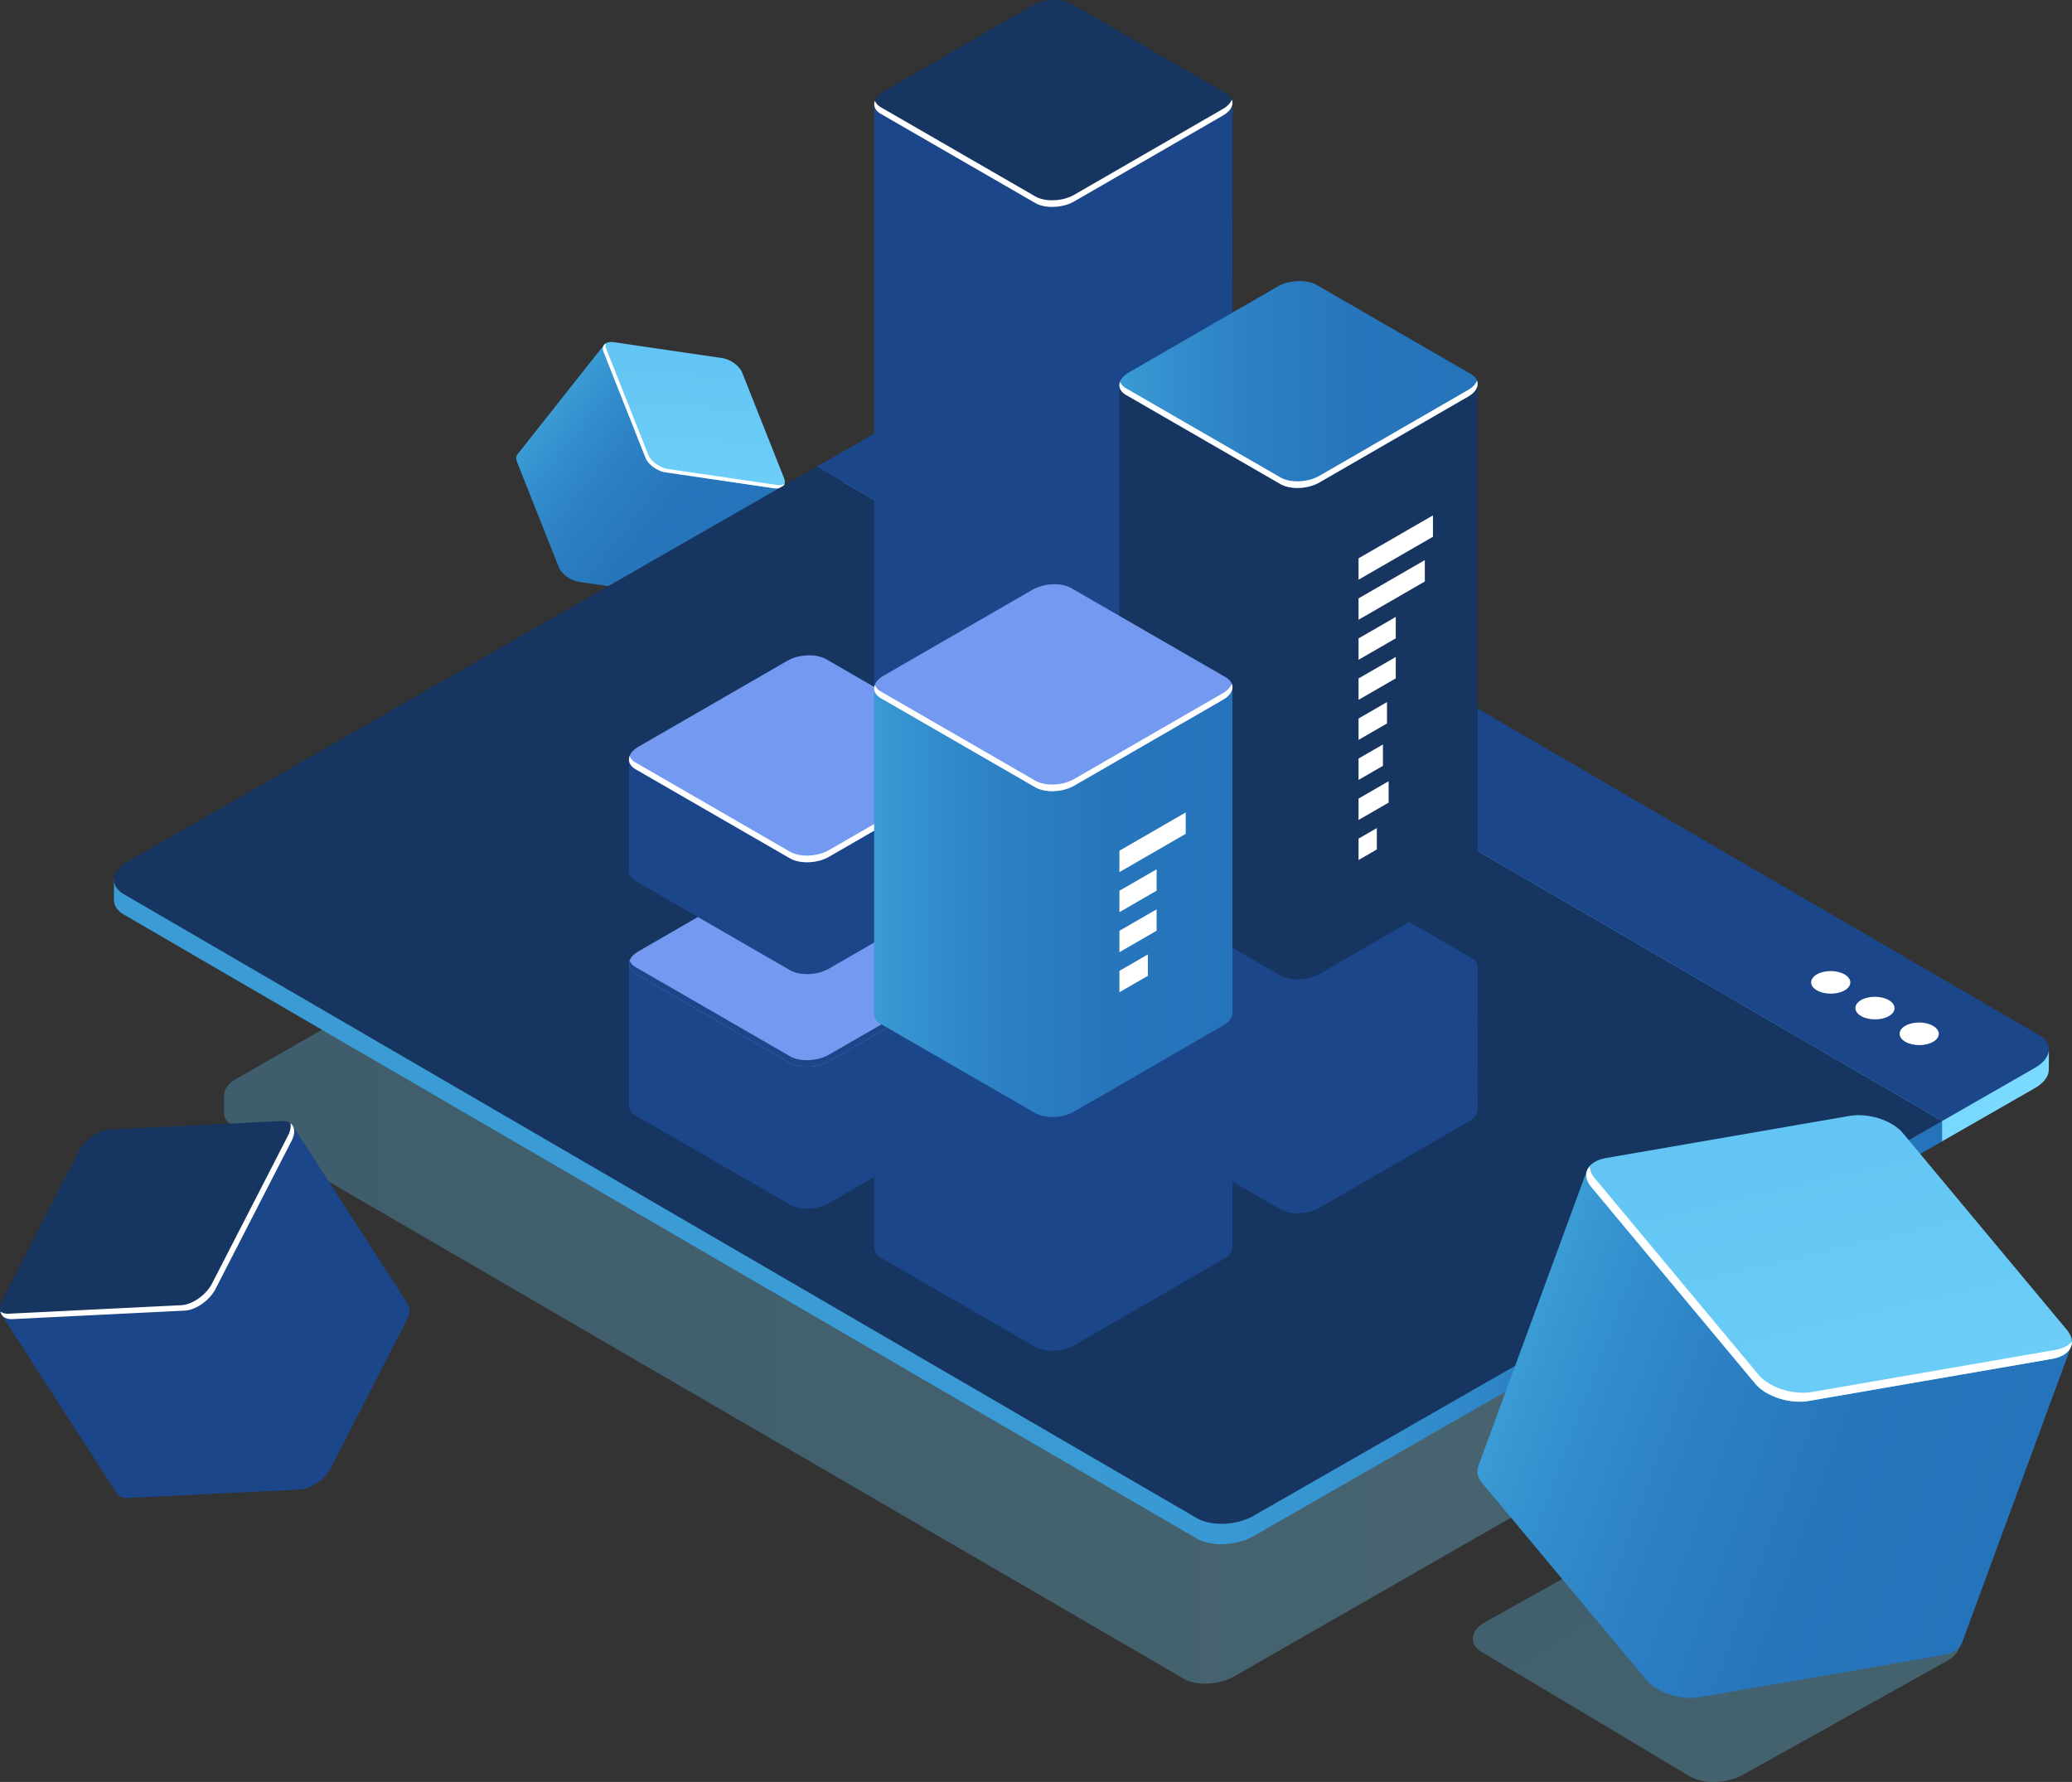 <svg id="Layer_1" data-name="Layer 1" xmlns="http://www.w3.org/2000/svg" xmlns:xlink="http://www.w3.org/1999/xlink" viewBox="0 0 1903.62 1637.06"><rect x="0" y="0" width="1903.62" height="1637.06" fill="#333333" stroke="none"/><defs><style>.cls-1{fill:url(#Áåçûìÿííûé_ãðàäèåíò_17);}.cls-2{fill:url(#Áåçûìÿííûé_ãðàäèåíò_2);}.cls-3{fill:#fff;}.cls-12,.cls-4{opacity:0.3;}.cls-4{fill:url(#Áåçûìÿííûé_ãðàäèåíò_2-2);}.cls-5{fill:url(#Áåçûìÿííûé_ãðàäèåíò_2-3);}.cls-6{fill:url(#Áåçûìÿííûé_ãðàäèåíò_32);}.cls-7{fill:#163560;}.cls-8{fill:#1c468a;}.cls-9{fill:#739af0;}.cls-10{fill:url(#Áåçûìÿííûé_ãðàäèåíò_17-2);}.cls-11{fill:url(#Áåçûìÿííûé_ãðàäèåíò_17-3);}.cls-12{fill:url(#Áåçûìÿííûé_ãðàäèåíò_2-4);}.cls-13{fill:url(#Áåçûìÿííûé_ãðàäèåíò_17-4);}.cls-14{fill:url(#Áåçûìÿííûé_ãðàäèåíò_2-5);}</style><linearGradient id="Áåçûìÿííûé_ãðàäèåíò_17" x1="410.27" y1="941.3" x2="619.78" y2="941.3" gradientTransform="translate(790.93 -418.67) rotate(38.35)" gradientUnits="userSpaceOnUse"><stop offset="0" stop-color="#3a9bd5"/><stop offset="0.12" stop-color="#3490ce"/><stop offset="0.37" stop-color="#2c80c3"/><stop offset="0.64" stop-color="#2776bc"/><stop offset="1" stop-color="#2573ba"/></linearGradient><linearGradient id="Áåçûìÿííûé_ãðàäèåíò_2" x1="422.62" y1="707.48" x2="646.29" y2="1044.8" gradientTransform="translate(790.93 -418.67) rotate(38.35)" gradientUnits="userSpaceOnUse"><stop offset="0" stop-color="#59bdef"/><stop offset="1" stop-color="#7bdaff"/></linearGradient><linearGradient id="Áåçûìÿííûé_ãðàäèåíò_2-2" x1="237.66" y1="1266.87" x2="1813.12" y2="1266.87" gradientTransform="matrix(1, 0, 0, 1, 0, 0)" xlink:href="#Áåçûìÿííûé_ãðàäèåíò_2"/><linearGradient id="Áåçûìÿííûé_ãðàäèåíò_2-3" x1="1733.82" y1="1376.42" x2="2867.49" y2="1376.42" gradientTransform="translate(-948.21 -475.35) rotate(0.18)" xlink:href="#Áåçûìÿííûé_ãðàäèåíò_2"/><linearGradient id="Áåçûìÿííûé_ãðàäèåíò_32" x1="1089.31" y1="1590.75" x2="2769.63" y2="1590.75" gradientTransform="translate(-948.21 -475.35) rotate(0.18)" gradientUnits="userSpaceOnUse"><stop offset="0" stop-color="#3a9bd5"/><stop offset="0.31" stop-color="#3a9bd5"/><stop offset="0.36" stop-color="#3a9bd5"/><stop offset="0.6" stop-color="#3999d4"/><stop offset="0.69" stop-color="#3592cf"/><stop offset="0.75" stop-color="#2f86c7"/><stop offset="0.8" stop-color="#2676bc"/><stop offset="0.81" stop-color="#2573ba"/></linearGradient><linearGradient id="Áåçûìÿííûé_ãðàäèåíò_17-2" x1="1060.24" y1="536.82" x2="1389.49" y2="536.82" gradientTransform="matrix(1, 0, 0, 1, 0, 0)" xlink:href="#Áåçûìÿííûé_ãðàäèåíò_17"/><linearGradient id="Áåçûìÿííûé_ãðàäèåíò_17-3" x1="834.94" y1="1012.57" x2="1164.15" y2="1012.57" gradientTransform="matrix(1, 0, 0, 1, 0, 0)" xlink:href="#Áåçûìÿííûé_ãðàäèåíò_17"/><linearGradient id="Áåçûìÿííûé_ãðàäèåíò_2-4" x1="1566.34" y1="1273.08" x2="2044.06" y2="1993.52" gradientTransform="translate(-131.64 94.75) rotate(0.85)" xlink:href="#Áåçûìÿííûé_ãðàäèåíò_2"/><linearGradient id="Áåçûìÿííûé_ãðàäèåíò_17-4" x1="1508.66" y1="691.77" x2="1981.93" y2="691.77" gradientTransform="matrix(0.94, 0.35, -0.35, 0.94, 239.29, 288.31)" xlink:href="#Áåçûìÿííûé_ãðàäèåíò_17"/><linearGradient id="Áåçûìÿííûé_ãðàäèåíò_2-5" x1="1536.55" y1="163.63" x2="2041.77" y2="925.52" gradientTransform="matrix(0.94, 0.35, -0.35, 0.94, 239.29, 288.31)" xlink:href="#Áåçûìÿííûé_ãðàäèåíò_2"/></defs><path class="cls-1" d="M751.48,630,587.19,500,507.5,600.73l.05,0c-1.52,1.69-1.9,4.17-.71,7.16l38.44,96.86c2.48,6.27,10.75,12.27,18.45,13.4l99.36,14.6c4,.58,7-.26,8.68-2.06h0Z" transform="translate(-31.87 -183.59)"/><path class="cls-2" d="M624.93,604.12,586.5,507.26c-2.49-6.27,1.74-10.43,9.44-9.3l99.37,14.59c7.7,1.13,16,7.13,18.45,13.4l38.44,96.87c2.49,6.26-1.74,10.43-9.45,9.3l-99.36-14.6C635.68,616.39,627.42,610.39,624.93,604.12Z" transform="translate(-31.87 -183.59)"/><path class="cls-3" d="M745.16,629.07,645.8,614.48c-7.71-1.13-16-7.13-18.46-13.4l-38.43-96.87a7.61,7.61,0,0,1-.38-5.18c-2.58,1.57-3.51,4.51-2,8.23l38.43,96.86c2.49,6.27,10.75,12.27,18.46,13.4l99.36,14.6c5.26.77,8.84-1,9.83-4.12A11.09,11.09,0,0,1,745.16,629.07Z" transform="translate(-31.87 -183.59)"/><path class="cls-4" d="M1813.07,1328.13c.26-4.54-2.3-8.91-7.87-12.15L931.52,808c-11.77-6.84-32.36-6-46,1.77l-75.6,43.34L249,1174.66c-7.4,4.24-11.2,9.69-11.27,14.87h0l-.05,16.21,0,0c-.19,4.47,2.37,8.79,7.88,12l873.68,508c11.77,6.84,32.36,6,46-1.77l560.9-321.55,75.61-43.35c7.51-4.3,11.32-9.84,11.28-15.09h0l0-15.89Z" transform="translate(-31.87 -183.59)"/><path class="cls-5" d="M1914.27,1148.25l-18.87,8.84-976-567.49c-13.28-7.72-36.52-6.83-51.91,2L782.16,640.5l1034,591.61,85.31-48.91c8.47-4.85,12.77-11.1,12.73-17h0Z" transform="translate(-31.87 -183.59)"/><path class="cls-6" d="M1753.24,1205.12,782.16,640.5l-619,354.88-26.57-3.51-.05,18.3.05,0c-.22,5,2.67,9.92,8.89,13.53L1131.32,1597c13.27,7.72,36.51,6.83,51.9-2l632.93-362.85,0-18.68Z" transform="translate(-31.87 -183.59)"/><path class="cls-7" d="M1131.37,1578.26,145.5,1005c-13.27-7.72-11.57-21.13,3.82-29.95L782.25,612.25l1034,601.18-632.92,362.84C1167.89,1585.09,1144.65,1586,1131.37,1578.26Z" transform="translate(-31.87 -183.59)"/><path class="cls-8" d="M919.46,561.35l985.87,573.22c13.28,7.72,11.57,21.13-3.81,30l-85.32,48.91L782.25,612.25l85.31-48.91C883,554.52,906.19,553.63,919.46,561.35Z" transform="translate(-31.87 -183.59)"/><path class="cls-3" d="M1726.55,1093.48c-7,4-18.43,4-25.45-.07s-7-10.66.05-14.7,18.43-4,25.44.08S1733.59,1089.45,1726.55,1093.48Z" transform="translate(-31.87 -183.59)"/><path class="cls-3" d="M1767.19,1117.11c-7,4-18.43,4-25.45-.07s-7-10.66,0-14.7,18.43-4,25.44.08S1774.23,1113.08,1767.19,1117.11Z" transform="translate(-31.87 -183.59)"/><path class="cls-3" d="M1807.83,1140.74c-7,4-18.43,4-25.45-.07s-7-10.66,0-14.7,18.43-4,25.44.08S1814.87,1136.71,1807.83,1140.74Z" transform="translate(-31.87 -183.59)"/><path class="cls-8" d="M1389.44,1072.92H1060.25v130.32h.09c-.22,3.55,1.73,7,6.11,9.5l141.81,81.88c9.17,5.3,25.2,4.63,35.8-1.49l136.67-78.9c5.46-3.16,8.36-7.14,8.68-11h0Z" transform="translate(-31.87 -183.59)"/><path class="cls-8" d="M1208.26,1164.38l-141.81-81.87c-9.18-5.3-8-14.56,2.57-20.67l136.66-78.91c10.6-6.11,26.63-6.78,35.81-1.48l141.81,81.87c9.17,5.3,8,14.56-2.58,20.68l-136.66,78.9C1233.46,1169,1217.43,1169.68,1208.26,1164.38Z" transform="translate(-31.87 -183.59)"/><path class="cls-8" d="M1380.73,1077.9l-136.67,78.9c-10.6,6.12-26.63,6.78-35.8,1.48l-141.81-81.87a12,12,0,0,1-5.53-6c-1.64,4.45.08,9,5.53,12.13l141.81,81.87c9.17,5.3,25.2,4.64,35.8-1.48l136.67-78.9c7.23-4.18,10-9.81,8.09-14.65C1387.7,1072.4,1385,1075.41,1380.73,1077.9Z" transform="translate(-31.87 -183.59)"/><path class="cls-8" d="M938.88,1068.62H609.69v130.32h.09c-.22,3.56,1.73,7,6.11,9.51l141.81,81.88c9.17,5.29,25.2,4.63,35.8-1.49l136.67-78.9c5.46-3.16,8.36-7.14,8.68-11h0Z" transform="translate(-31.87 -183.59)"/><path class="cls-9" d="M757.7,1160.09l-141.81-81.87c-9.18-5.3-8-14.56,2.57-20.67l136.66-78.91c10.6-6.12,26.63-6.78,35.81-1.48L932.74,1059c9.17,5.3,8,14.56-2.57,20.67L793.5,1158.61C782.9,1164.73,766.87,1165.39,757.7,1160.09Z" transform="translate(-31.87 -183.59)"/><path class="cls-8" d="M930.17,1073.61l-136.67,78.9c-10.6,6.12-26.63,6.78-35.8,1.48l-141.81-81.87a12,12,0,0,1-5.53-6c-1.64,4.45.08,9,5.53,12.13l141.81,81.87c9.17,5.3,25.2,4.63,35.8-1.48l136.67-78.91c7.23-4.17,10-9.8,8.09-14.64C937.14,1068.11,934.48,1071.12,930.17,1073.61Z" transform="translate(-31.87 -183.59)"/><path class="cls-8" d="M1164.18,1199.32H835v130.32h.09c-.22,3.56,1.73,7,6.11,9.51L983,1421c9.18,5.3,25.21,4.64,35.8-1.48l136.67-78.9c5.46-3.16,8.36-7.15,8.68-11h0Z" transform="translate(-31.87 -183.59)"/><path class="cls-8" d="M983,1290.79l-141.81-81.88c-9.18-5.29-8-14.55,2.57-20.67l136.66-78.9c10.6-6.12,26.63-6.78,35.81-1.49L1158,1189.73c9.18,5.3,8,14.55-2.57,20.67l-136.67,78.9C1008.2,1295.42,992.17,1296.09,983,1290.79Z" transform="translate(-31.87 -183.59)"/><path class="cls-8" d="M1155.46,1204.3l-136.67,78.91c-10.59,6.11-26.62,6.78-35.8,1.48l-141.81-81.87a12,12,0,0,1-5.53-6c-1.64,4.45.08,9,5.53,12.12L983,1290.79c9.18,5.3,25.21,4.63,35.8-1.49l136.67-78.9c7.23-4.18,10-9.8,8.09-14.64C1162.43,1198.81,1159.77,1201.81,1155.46,1204.3Z" transform="translate(-31.87 -183.59)"/><path class="cls-8" d="M1164.19,278.64H835V857.13h.09c-.23,3.55,1.73,7,6.1,9.51L983,948.52c9.18,5.29,25.21,4.63,35.81-1.49l136.66-78.9c5.47-3.16,8.37-7.15,8.69-11h0Z" transform="translate(-31.87 -183.59)"/><path class="cls-7" d="M983,370.11,841.18,288.23c-9.17-5.3-8-14.55,2.58-20.67l136.66-78.9c10.6-6.12,26.63-6.79,35.81-1.49L1158,269.05c9.18,5.3,8,14.55-2.57,20.67l-136.66,78.91C1008.21,374.74,992.18,375.41,983,370.11Z" transform="translate(-31.87 -183.59)"/><path class="cls-3" d="M1155.47,283.62l-136.66,78.91c-10.6,6.11-26.63,6.78-35.81,1.48L841.18,282.13a12,12,0,0,1-5.52-6c-1.64,4.44.08,9,5.52,12.12L983,370.11c9.18,5.3,25.21,4.63,35.81-1.48l136.66-78.91c7.24-4.18,10-9.8,8.1-14.65C1162.44,278.12,1159.78,281.13,1155.47,283.62Z" transform="translate(-31.87 -183.59)"/><path class="cls-7" d="M1389.44,536.82h-329.2V988.4h.09c-.22,3.55,1.73,7,6.11,9.51l141.81,81.87c9.18,5.3,25.21,4.64,35.81-1.48l136.66-78.91c5.47-3.15,8.37-7.14,8.69-11h0Z" transform="translate(-31.87 -183.59)"/><path class="cls-10" d="M1208.25,628.29l-141.81-81.88c-9.18-5.3-8-14.55,2.57-20.67l136.67-78.91c10.59-6.11,26.62-6.78,35.8-1.48l141.82,81.88c9.17,5.3,8,14.55-2.58,20.67l-136.66,78.9C1233.46,632.92,1217.43,633.59,1208.25,628.29Z" transform="translate(-31.87 -183.59)"/><path class="cls-3" d="M1380.72,541.8l-136.66,78.91c-10.6,6.11-26.63,6.78-35.81,1.48l-141.81-81.88a12,12,0,0,1-5.53-6c-1.64,4.44.08,9,5.53,12.12l141.81,81.88c9.18,5.3,25.21,4.63,35.81-1.49l136.66-78.9c7.24-4.18,10-9.8,8.1-14.65C1387.7,536.3,1385,539.31,1380.72,541.8Z" transform="translate(-31.87 -183.59)"/><path class="cls-8" d="M938.89,880.67H609.69V983.54h.09c-.22,3.55,1.73,7,6.11,9.51l141.81,81.88c9.18,5.29,25.21,4.63,35.81-1.49l136.66-78.9c5.47-3.16,8.37-7.15,8.69-11h0Z" transform="translate(-31.87 -183.59)"/><path class="cls-9" d="M757.7,972.14,615.89,890.27c-9.18-5.3-8-14.56,2.57-20.68l136.67-78.9c10.59-6.12,26.62-6.79,35.8-1.49l141.82,81.88c9.17,5.3,8,14.55-2.58,20.67L793.51,970.66C782.91,976.78,766.88,977.44,757.7,972.14Z" transform="translate(-31.87 -183.59)"/><path class="cls-3" d="M930.17,885.65,793.51,964.56c-10.6,6.12-26.63,6.78-35.81,1.48L615.89,884.17a12,12,0,0,1-5.53-6c-1.64,4.45.08,9,5.53,12.13L757.7,972.14c9.18,5.3,25.21,4.64,35.81-1.48l136.66-78.91c7.24-4.18,10-9.8,8.1-14.64C937.15,880.16,934.49,883.17,930.17,885.65Z" transform="translate(-31.87 -183.59)"/><path class="cls-11" d="M1164.15,815.37H834.94v299.44H835c-.22,3.55,1.73,7,6.11,9.51L983,1206.19c9.18,5.3,25.21,4.64,35.81-1.48l136.67-78.91c5.46-3.15,8.36-7.14,8.68-11h0Z" transform="translate(-31.87 -183.59)"/><path class="cls-9" d="M983,906.84,841.14,825c-9.18-5.3-8-14.56,2.57-20.68l136.67-78.9c10.59-6.12,26.62-6.79,35.8-1.49L1158,805.78c9.17,5.3,8,14.55-2.57,20.67l-136.67,78.91C1008.16,911.48,992.13,912.14,983,906.84Z" transform="translate(-31.87 -183.59)"/><path class="cls-3" d="M1155.43,820.35l-136.67,78.91c-10.6,6.12-26.63,6.78-35.81,1.48L841.14,818.87a12,12,0,0,1-5.53-6c-1.64,4.45.08,9,5.53,12.13L983,906.84c9.18,5.3,25.21,4.64,35.81-1.48l136.67-78.91c7.23-4.18,10-9.8,8.09-14.64C1162.4,814.86,1159.74,817.87,1155.43,820.35Z" transform="translate(-31.87 -183.59)"/><polygon class="cls-3" points="1316.51 493.11 1248.14 532.58 1248.14 512.93 1316.51 473.46 1316.51 493.11"/><polygon class="cls-3" points="1309.04 534.21 1248.14 569.37 1248.14 549.72 1309.04 514.56 1309.04 534.21"/><polygon class="cls-3" points="1282.33 586.42 1248.14 606.15 1248.14 586.51 1282.33 566.77 1282.33 586.42"/><polygon class="cls-3" points="1282.33 623.21 1248.14 642.94 1248.14 623.3 1282.33 603.56 1282.33 623.21"/><polygon class="cls-3" points="1274.29 664.63 1248.14 679.73 1248.14 660.09 1274.29 644.99 1274.29 664.63"/><polygon class="cls-3" points="1270.56 703.58 1248.14 716.52 1248.14 696.87 1270.56 683.93 1270.56 703.58"/><polygon class="cls-3" points="1275.79 737.35 1248.14 753.31 1248.14 733.66 1275.79 717.7 1275.79 737.35"/><polygon class="cls-3" points="1264.95 780.39 1248.14 790.1 1248.14 770.45 1264.95 760.75 1264.95 780.39"/><polygon class="cls-3" points="1089.35 766.04 1028.46 801.2 1028.46 781.55 1089.35 746.39 1089.35 766.04"/><polygon class="cls-3" points="1062.64 818.25 1028.46 837.98 1028.46 818.34 1062.64 798.61 1062.64 818.25"/><polygon class="cls-3" points="1062.64 855.04 1028.46 874.77 1028.46 855.13 1062.64 835.39 1062.64 855.04"/><polygon class="cls-3" points="1054.61 896.46 1028.46 911.56 1028.46 891.92 1054.61 876.82 1054.61 896.46"/><path class="cls-12" d="M1584.27,1815.48l-191.1-114.14c-12.37-7.39-10.62-19.94,3.91-28l187.34-104.49c14.52-8.1,36.33-8.68,48.69-1.3l191.1,114.14c12.37,7.39,10.62,19.94-3.91,28L1633,1814.18C1618.44,1822.28,1596.63,1822.86,1584.27,1815.48Z" transform="translate(-31.87 -183.59)"/><path class="cls-13" d="M1934.4,1421.35,1490.19,1258l-100.1,272.29.12.05c-2.07,4.68-1.13,10.28,3.52,15.86l150.74,180.83c9.75,11.7,31.72,18.75,49,15.75l223.55-38.67c8.94-1.54,14.84-5.48,17.18-10.52h0Z" transform="translate(-31.87 -183.59)"/><path class="cls-14" d="M1644.53,1454.89l-150.74-180.83c-9.75-11.7-3.61-23.62,13.73-26.62l223.55-38.67c17.34-3,39.3,4.06,49,15.76l150.74,180.83c9.75,11.7,3.61,23.62-13.72,26.62l-223.56,38.67C1676.25,1473.65,1654.29,1466.59,1644.53,1454.89Z" transform="translate(-31.87 -183.59)"/><path class="cls-3" d="M1920.16,1423.75l-223.55,38.67c-17.34,3-39.3-4.06-49-15.76l-150.74-180.83c-3.09-3.71-4.42-7.41-4.47-10.87-4.42,5.19-4.34,12.16,1.44,19.1l150.74,180.83c9.76,11.7,31.72,18.76,49,15.76L1917.14,1432c11.83-2,18.29-8.29,18.19-15.75C1932.29,1419.79,1927.21,1422.53,1920.16,1423.75Z" transform="translate(-31.87 -183.59)"/><path class="cls-8" d="M301.05,1218,33,1390.94l106,164.32.07,0c1.68,3,5.08,4.77,10,4.53l158.48-7.82c10.26-.5,23-9.46,28.38-20l69.84-136c2.79-5.44,3.06-10.21,1.3-13.51l0,0Z" transform="translate(-31.87 -183.59)"/><path class="cls-7" d="M201.55,1387.68,43.07,1395.5c-10.26.5-14.18-7.64-8.77-18.18l69.85-136c5.41-10.55,18.12-19.51,28.37-20L291,1213.45c10.25-.51,14.18,7.63,8.76,18.18l-69.84,136C224.51,1378.22,211.81,1387.18,201.55,1387.68Z" transform="translate(-31.87 -183.59)"/><path class="cls-3" d="M296.57,1226.67l-69.85,136c-5.41,10.55-18.12,19.51-28.37,20l-158.48,7.81a11.65,11.65,0,0,1-7.67-2c1,4.48,4.78,7.27,10.87,7l158.48-7.82c10.26-.5,23-9.46,28.38-20l69.84-136c3.7-7.2,3-13.21-1.1-16.18C299.36,1218.53,298.77,1222.37,296.57,1226.67Z" transform="translate(-31.87 -183.59)"/></svg>